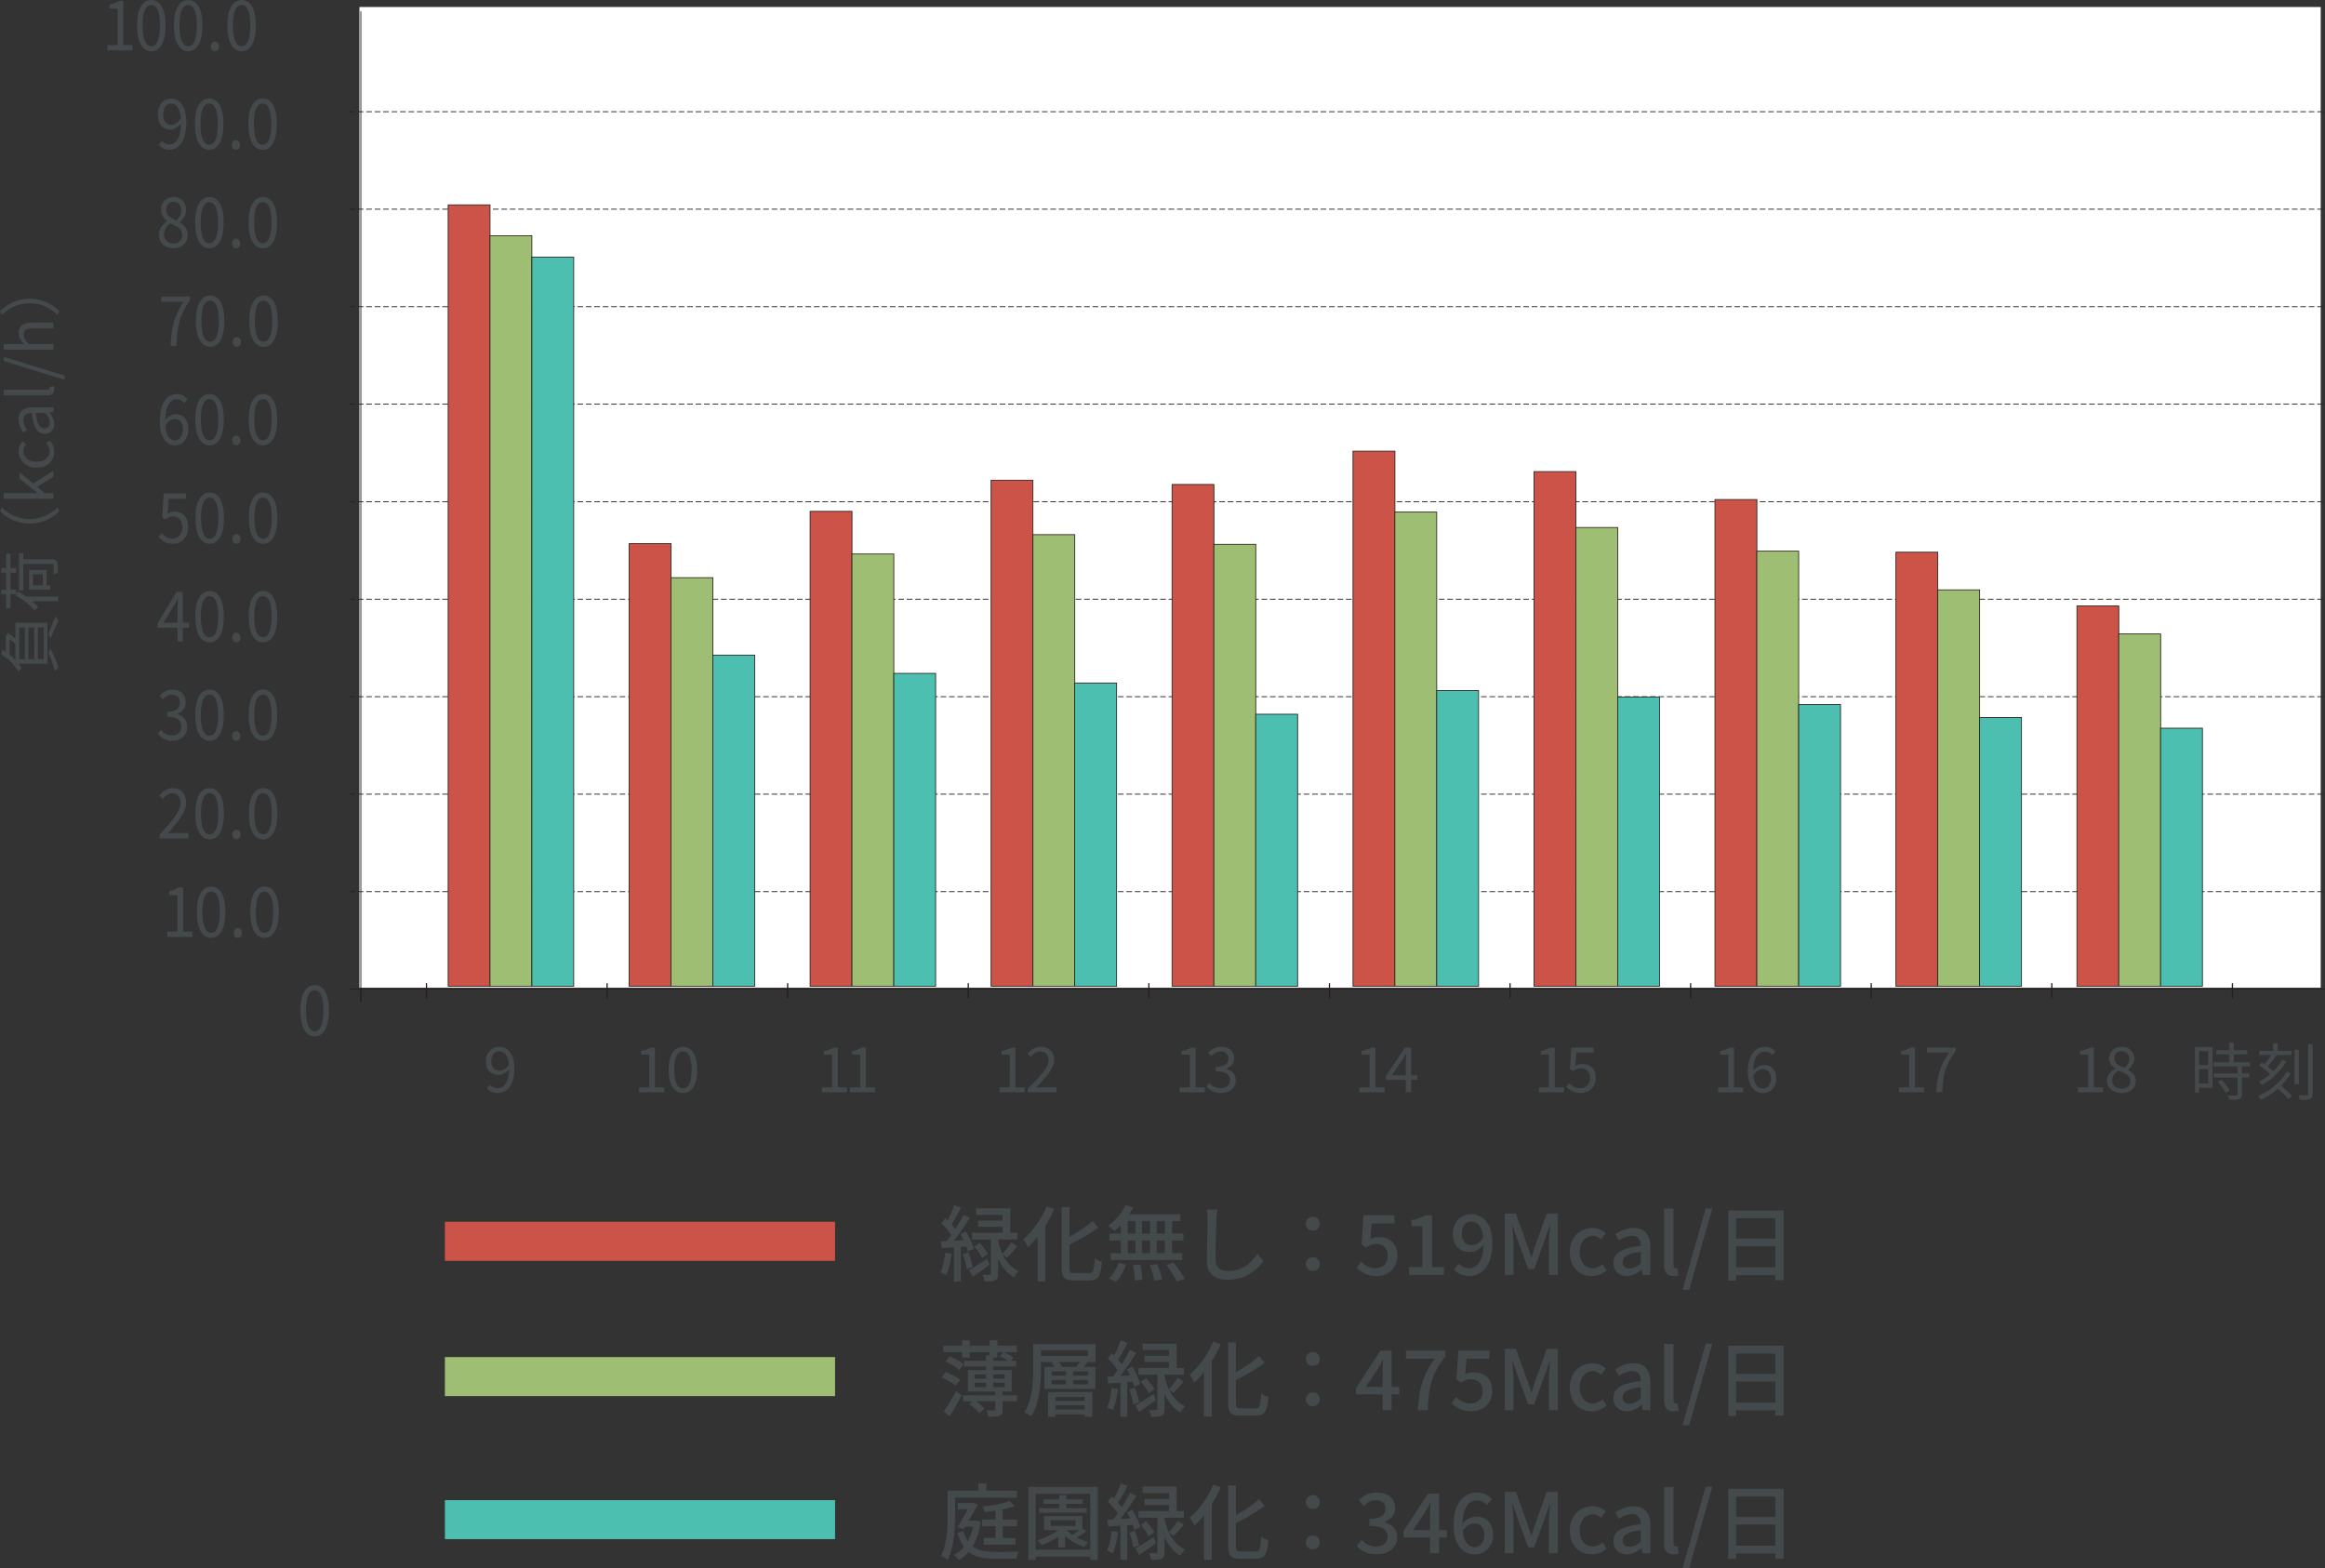 <svg id="b" xmlns="http://www.w3.org/2000/svg" viewBox="0 0 893.868 602.921"><rect x="0" y="0" width="893.868" height="602.921" fill="#333333" stroke="none"/><defs><style>.d{fill:#4cbfb0}.g{fill:#9ebf73}.h,.i,.j,.k{stroke:#251e1c}.k{stroke-width:.3px}.h{stroke-width:.483px}.h,.i,.j,.k{fill:none}.i{stroke-dasharray:0 0 2.165 1.082}.i,.j{stroke-width:.325px}.l{fill:#44494b}.n{fill:#cc5348}</style></defs><g id="c"><path fill="#fff" d="M138.185 2.696h754.039v377.032H138.185z"/><path class="j" d="M138.733 4.35v380.344M134.323 380.291h759.545"/><path class="i" d="M134.323 342.804h759.545M134.323 305.317h759.545M134.323 267.843h759.545M134.323 230.368h759.545M134.323 192.87h759.545M134.323 155.383h759.545M134.323 117.908h759.545M134.323 80.421h759.545M134.323 42.947h759.545"/><path class="j" d="M138.746 385.518v-5.787"/><path class="n" d="M172.3 78.76h16.101v300.406H172.3z"/><path class="k" d="M172.3 78.76h16.101v300.406H172.3z"/><path class="g" d="M188.389 90.614h16.089v288.557h-16.089z"/><path class="k" d="M188.389 90.614h16.089v288.557h-16.089z"/><path class="d" d="M204.484 98.882h16.089v280.284h-16.089z"/><path class="k" d="M204.484 98.882h16.089v280.284h-16.089z"/><path class="n" d="M241.875 208.994h16.089v170.178h-16.089z"/><path class="k" d="M241.875 208.994h16.089v170.178h-16.089z"/><path fill="#8ac43f" d="M257.97 222.089h16.089v157.083H257.97z"/><path stroke-width=".3" stroke="#251e1c" fill="#9ebf73" d="M257.97 222.089h16.089v157.083H257.97z"/><path class="d" d="M274.047 251.853h16.101v127.319h-16.101z"/><path class="k" d="M274.047 251.853h16.101v127.319h-16.101z"/><path class="n" d="M311.455 196.595h16.101v182.576h-16.101z"/><path class="k" d="M311.455 196.595h16.101v182.576h-16.101z"/><path class="g" d="M327.532 212.99h16.101v166.176h-16.101z"/><path class="k" d="M327.532 212.99h16.101v166.176h-16.101z"/><path class="d" d="M343.627 258.88h16.089v120.292h-16.089z"/><path class="k" d="M343.627 258.88h16.089v120.292h-16.089z"/><path class="n" d="M381.03 184.613h16.089v194.559H381.03z"/><path class="k" d="M381.03 184.613h16.089v194.559H381.03z"/><path class="g" d="M397.119 205.547h16.089v173.624h-16.089z"/><path class="k" d="M397.119 205.547h16.089v173.624h-16.089z"/><path class="d" d="M413.195 262.589h16.101v116.577h-16.101z"/><path class="k" d="M413.195 262.589h16.101v116.577h-16.101z"/><path class="n" d="M450.604 186.256h16.095v192.909h-16.095z"/><path class="k" d="M450.604 186.256h16.095v192.909h-16.095z"/><path class="g" d="M466.675 209.268h16.113v169.903h-16.113z"/><path class="k" d="M466.675 209.268h16.113v169.903h-16.113z"/><path class="d" d="M482.764 274.584h16.113v104.582h-16.113z"/><path class="k" d="M482.764 274.584h16.113v104.582h-16.113z"/><path class="n" d="M520.179 173.443h16.113v205.729h-16.113z"/><path class="k" d="M520.179 173.443h16.113v205.729h-16.113z"/><path class="g" d="M536.274 196.87h16.089v182.301h-16.089z"/><path class="k" d="M536.274 196.87h16.089v182.301h-16.089z"/><path class="d" d="M552.363 265.491h16.089v113.68h-16.089z"/><path class="k" d="M552.363 265.491h16.089v113.68h-16.089z"/><path class="n" d="M589.759 181.307h16.089v197.865h-16.089z"/><path class="k" d="M589.759 181.307h16.089v197.865h-16.089z"/><path class="g" d="M605.848 202.797h16.089v176.368h-16.089z"/><path class="k" d="M605.848 202.797h16.089v176.368h-16.089z"/><path class="d" d="M621.913 267.972h16.113v111.193h-16.113z"/><path class="k" d="M621.913 267.972h16.113v111.193h-16.113z"/><path class="n" d="M659.334 192.049h16.113v187.122h-16.113z"/><path class="k" d="M659.334 192.049h16.113v187.122h-16.113z"/><path class="g" d="M675.429 211.896h16.089v167.276h-16.089z"/><path class="k" d="M675.429 211.896h16.089v167.276h-16.089z"/><path class="d" d="M691.518 270.863h16.089v108.309h-16.089z"/><path class="k" d="M691.518 270.863h16.089v108.309h-16.089z"/><path class="n" d="M728.908 212.299h16.089v166.872h-16.089z"/><path class="k" d="M728.908 212.299h16.089v166.872h-16.089z"/><path class="g" d="M744.997 226.775h16.089v152.39h-16.089z"/><path class="k" d="M744.997 226.775h16.089v152.39h-16.089z"/><path class="d" d="M761.068 275.824h16.113v103.341h-16.113z"/><path class="k" d="M761.068 275.824h16.113v103.341h-16.113z"/><path class="n" d="M798.495 232.971h16.089v146.2h-16.089z"/><path class="k" d="M798.495 232.971h16.089v146.2h-16.089z"/><path class="g" d="M814.559 243.726h16.113v135.446h-16.113z"/><path class="k" d="M814.559 243.726h16.113v135.446h-16.113z"/><path class="d" d="M830.654 279.955h16.089v99.21h-16.089z"/><path class="k" d="M830.654 279.955h16.089v99.21h-16.089z"/><path class="n" d="M171.042 469.728h150v15h-150z"/><path class="l" d="M365.84 482.034c-.414 3.008-1.087 6.112-2.078 8.127-.48-.32-1.6-.832-2.176-1.056.928-1.92 1.504-4.767 1.792-7.487l2.463.416Zm3.553-2.656v13.28h-2.623V479.57c-1.729.096-3.329.224-4.737.287l-.288-2.591 2.24-.128a54.563 54.563 0 0 0 1.728-2.336c-.928-1.44-2.464-3.167-3.808-4.511l1.504-1.984c.288.255.576.544.864.832.993-1.792 2.016-4.096 2.592-5.824l2.624.96c-1.12 2.176-2.496 4.736-3.648 6.496a19.636 19.636 0 0 1 1.408 1.727c1.216-1.888 2.368-3.871 3.168-5.503l2.464 1.12c-1.792 2.848-4.096 6.24-6.176 8.895l3.776-.224c-.352-.832-.8-1.664-1.216-2.4l2.112-.896c1.311 2.113 2.56 4.864 2.976 6.624l-2.272 1.056a17.778 17.778 0 0 0-.576-1.952l-2.112.16Zm2.88 2.143c.768 1.792 1.44 4.16 1.664 5.665l-2.304.704c-.128-1.536-.768-3.905-1.504-5.728l2.143-.64Zm8.16 4.737c-2.176 1.567-4.512 3.231-6.464 4.543l-1.44-2.495c1.76-.96 4.383-2.657 6.975-4.353l.929 2.305Zm4.99-4.032c1.281 2.656 3.201 5.055 6.177 6.463-.544.512-1.44 1.632-1.76 2.368-2.944-1.663-4.864-4.383-6.112-7.2v5.825c0 1.375-.224 2.111-1.152 2.527-.864.416-2.143.48-4 .48-.096-.736-.48-1.856-.8-2.592 1.216.032 2.336.032 2.72.032.353 0 .448-.128.448-.48v-13.151h-7.263v-2.56h11.775v-2.303h-9.44v-2.368h9.44v-2.24h-10.143v-2.464h13.086v9.375h2.752v2.56h-7.423v.512c.352 1.664.864 3.424 1.664 5.088 1.087-1.184 2.591-3.104 3.423-4.448l2.273 1.504c-1.248 1.535-2.752 3.232-3.937 4.32l-1.727-1.248Zm-8.798-4.352c1.216 1.248 2.592 3.008 3.2 4.224l-2.241 1.504c-.512-1.216-1.823-3.072-3.04-4.384l2.081-1.344ZM405.33 464.755a45.926 45.926 0 0 1-3.457 6.56v21.31h-2.976v-17.12a35.179 35.179 0 0 1-3.711 4.033c-.32-.768-1.249-2.368-1.792-3.103 3.551-2.977 6.975-7.745 9.023-12.64l2.912.96Zm13.374 24.702c1.664 0 1.888-1.12 2.144-5.695.736.544 1.952 1.088 2.784 1.28-.385 5.312-1.248 7.2-4.737 7.2h-6.046c-3.617 0-4.672-1.089-4.672-4.96v-23.199h2.975v11.455c3.328-1.855 6.688-4.16 8.896-6.176l2.143 2.592c-3.04 2.336-7.199 4.64-11.039 6.624v8.735c0 1.825.32 2.144 1.984 2.144h5.568ZM430.897 470.963c-.8.863-1.631 1.632-2.431 2.304-.544-.544-1.729-1.472-2.464-1.953 2.72-1.887 5.247-4.927 6.719-7.999l2.912.832c-.448.928-.96 1.824-1.536 2.688h19.678v2.624h-3.135v4.799h4.32v2.688h-4.32v4.8h3.872v2.688h-27.487v-2.688h3.872v-4.8h-4.351v-2.688h4.351v-3.295Zm-4.64 20.574c1.568-1.311 3.009-3.744 3.776-6.048l2.88.704c-.8 2.4-2.176 4.928-3.84 6.528l-2.815-1.184Zm7.328-17.28h2.976v-4.798h-2.976v4.799Zm0 7.49h2.976v-4.8h-2.976v4.8Zm4.8 4.383c.416 1.888.767 4.351.8 5.823l-2.913.416c0-1.504-.255-4.032-.64-5.952l2.753-.287Zm3.775-11.872v-4.799h-3.103v4.799h3.103Zm-3.103 2.688v4.8h3.103v-4.8h-3.103Zm5.76 9.055c.831 1.824 1.663 4.288 1.952 5.824l-2.945.576c-.256-1.536-.992-4.032-1.792-5.952l2.784-.448Zm3.04-16.542h-3.169v4.799h3.168v-4.799Zm0 7.487h-3.169v4.8h3.168v-4.8Zm3.359 8.415c1.536 1.92 3.391 4.577 4.223 6.304l-3.007 1.056c-.768-1.696-2.496-4.448-4.032-6.463l2.816-.897ZM467.697 468.723c-.16 3.551-.384 10.943-.384 15.359 0 3.392 2.08 4.543 4.864 4.543 5.6 0 8.959-3.168 11.262-6.59l2.273 2.782c-2.112 3.04-6.432 7.168-13.6 7.168-4.863 0-8.127-2.08-8.127-7.391 0-4.544.32-12.8.32-15.871 0-1.344-.128-2.657-.352-3.712l4.096.032a28.958 28.958 0 0 0-.352 3.68ZM502.032 470.482c0-1.567 1.217-2.687 2.689-2.687s2.687 1.12 2.687 2.687c0 1.569-1.216 2.657-2.687 2.657s-2.689-1.088-2.689-2.657Zm0 15.519c0-1.6 1.217-2.688 2.689-2.688s2.687 1.088 2.687 2.688c0 1.536-1.216 2.624-2.687 2.624s-2.689-1.088-2.689-2.624ZM521.586 487.441l1.76-2.399c1.343 1.344 3.04 2.527 5.503 2.527 2.656 0 4.672-1.792 4.672-4.704 0-2.91-1.792-4.607-4.48-4.607-1.504 0-2.4.448-3.775 1.344l-1.792-1.152.704-11.199h11.934v3.104h-8.735l-.544 6.047c1.024-.511 1.952-.8 3.232-.8 3.936 0 7.167 2.208 7.167 7.135 0 5.025-3.807 7.84-7.935 7.84-3.712 0-6.048-1.504-7.711-3.136ZM541.714 487.121h5.151V471.38h-4.223v-2.336c2.208-.384 3.775-.96 5.12-1.792h2.783v19.87h4.607v3.04h-13.438v-3.04ZM558.96 488.081l2.017-2.271c.864 1.055 2.303 1.76 3.68 1.76 3.007 0 5.535-2.304 5.696-9.024-1.376 1.76-3.424 2.784-5.153 2.784-3.968 0-6.623-2.336-6.623-7.072 0-4.51 3.2-7.455 7.008-7.455 4.512 0 8.16 3.551 8.16 11.135 0 9.023-4.257 12.64-8.896 12.64-2.657 0-4.577-1.089-5.888-2.497Zm6.88-9.407c1.408 0 3.104-.832 4.416-2.848-.416-4.223-2.144-6.176-4.64-6.176-2.015 0-3.615 1.697-3.615 4.608 0 2.816 1.344 4.416 3.84 4.416ZM578.544 466.58h4.256l4.32 11.934c.543 1.568 1.024 3.168 1.568 4.736h.16c.544-1.568.992-3.168 1.536-4.736l4.255-11.935h4.288v23.582h-3.456v-11.647c0-2.112.288-5.152.48-7.295h-.128l-1.887 5.44-4.096 11.23h-2.305l-4.127-11.23-1.856-5.44h-.128c.16 2.143.448 5.183.448 7.295v11.647h-3.328V466.58ZM603.537 481.361c0-5.855 4.064-9.247 8.703-9.247 2.24 0 3.872.897 5.152 2.016l-1.824 2.4c-.96-.864-1.952-1.376-3.135-1.376-2.977 0-5.088 2.496-5.088 6.207 0 3.744 2.048 6.208 4.96 6.208 1.471 0 2.783-.704 3.839-1.6l1.536 2.432a8.719 8.719 0 0 1-5.728 2.176c-4.767 0-8.415-3.36-8.415-9.216ZM620.304 485.49c0-3.776 3.2-5.728 10.527-6.528-.032-2.048-.768-3.84-3.36-3.84-1.856 0-3.583.832-5.087 1.792l-1.376-2.496c1.824-1.151 4.288-2.304 7.103-2.304 4.384 0 6.4 2.784 6.4 7.456v10.591h-3.008l-.288-2.015h-.128c-1.6 1.376-3.487 2.431-5.6 2.431-3.04 0-5.183-1.984-5.183-5.088Zm10.527.127v-4.32c-5.216.608-6.976 1.953-6.976 3.936 0 1.728 1.184 2.432 2.752 2.432 1.537 0 2.785-.735 4.224-2.048ZM639.729 486.033V464.66h3.68v21.567c0 .992.415 1.343.862 1.343.16 0 .289 0 .609-.064l.48 2.784c-.448.16-1.056.288-1.984.288-2.656 0-3.647-1.696-3.647-4.544ZM655.759 464.595h2.56l-8.896 31.326h-2.56l8.896-31.326ZM685.71 465.363v26.846h-3.168v-1.952h-15.07v2.08h-3.04v-26.974h21.278Zm-18.238 3.008v7.807h15.07v-7.807h-15.07Zm15.07 18.878v-8.127h-15.07v8.127h15.07Z"/><path class="g" d="M171.042 521.728h150v15h-150z"/><path class="l" d="M367.41 532.754c-1.12-1.025-3.488-2.432-5.377-3.264l1.632-2.048c1.856.768 4.288 2.048 5.472 3.04l-1.728 2.272Zm23.613 5.983h-5.567v3.136c0 1.312-.192 2.016-1.184 2.4-.928.415-2.304.415-4.288.415-.128-.735-.48-1.76-.832-2.462 1.376.03 2.624.063 3.04.03.352 0 .448-.095.448-.446v-3.073h-7.391c1.247.897 2.56 1.985 3.264 2.816l-1.985 1.824c-.767-1.023-2.496-2.56-3.935-3.552l1.183-1.088h-3.52v-2.303h12.384v-1.472h-10.495v-8.224h6.975v-1.44h-8.447v-2.111h8.447v-2.048h1.376v-1.28h-7.68v2.08h-2.91v-2.08h-7.232v-2.528h7.231v-2.048h2.911v2.048h7.68v-2.048h2.944v2.048h7.488v2.527h-5.088c1.311.513 2.912 1.376 3.775 2.08l-.96 1.249h1.985v2.112h-8.8v1.44h7.103v8.223h-3.487v1.472h5.567v2.303Zm-28.221 3.936c1.344-1.92 3.296-5.087 4.83-7.967l2.017 1.728c-1.312 2.655-3.007 5.631-4.48 8.063l-2.367-1.824Zm5.983-16c-1.088-1.023-3.424-2.399-5.28-3.263l1.664-1.983c1.824.767 4.192 2.048 5.376 3.04l-1.76 2.207Zm5.951 3.393h4.384v-1.664h-4.384v1.664Zm0 3.232h4.384v-1.696h-4.384v1.696Zm7.104-10.111h5.727c-.927-.64-2.143-1.376-3.135-1.792l1.28-1.537h-2.272v2.08h-1.6v1.249Zm0 5.215v1.664h4.416v-1.664h-4.416Zm4.416 3.2h-4.416v1.696h4.416v-1.696ZM421.2 523.635h-3.648l.544.16c-.48.64-1.024 1.216-1.504 1.727h4.544v8.448h-19.583v-8.448h3.904a8.68 8.68 0 0 0-1.216-1.631l.703-.256h-4.735v2.367c0 5.44-.448 13.375-3.743 18.559-.576-.48-1.889-1.248-2.656-1.536 3.168-4.927 3.423-11.935 3.423-17.023v-9.28H421.2v6.913Zm-2.976-4.576h-18.015v2.24h18.015v-2.24Zm-15.328 16.094h17.087v9.504h-2.975v-.864h-11.232v.895h-2.88v-9.535Zm1.44-6.271h5.473v-1.632h-5.472v1.632Zm0 3.328h5.473v-1.664h-5.472v1.664Zm1.44 4.863v1.504h11.232v-1.504h-11.232Zm11.232 4.8v-1.6h-11.232v1.6h11.232Zm-3.264-16.35c.48-.544 1.025-1.28 1.44-1.888h-8.192c.544.607 1.025 1.311 1.28 1.887h5.472Zm4.512 1.727h-5.695v1.632h5.695v-1.632Zm0 3.296h-5.695v1.664h5.695v-1.664ZM429.84 534.034c-.414 3.008-1.087 6.112-2.078 8.127-.48-.32-1.6-.832-2.176-1.056.928-1.92 1.504-4.767 1.792-7.487l2.463.416Zm3.553-2.656v13.28h-2.623V531.57c-1.729.096-3.329.224-4.737.287l-.288-2.591 2.24-.128a54.563 54.563 0 0 0 1.728-2.336c-.928-1.44-2.464-3.167-3.808-4.511l1.504-1.984c.288.255.576.544.864.832.993-1.792 2.016-4.096 2.592-5.824l2.624.96c-1.12 2.176-2.496 4.736-3.648 6.496a19.636 19.636 0 0 1 1.408 1.727c1.216-1.888 2.368-3.871 3.168-5.503l2.464 1.12c-1.792 2.848-4.096 6.24-6.176 8.895l3.776-.224c-.352-.832-.8-1.664-1.216-2.4l2.112-.896c1.311 2.113 2.56 4.864 2.976 6.624l-2.272 1.056a17.778 17.778 0 0 0-.576-1.952l-2.112.16Zm2.88 2.143c.768 1.792 1.44 4.16 1.664 5.665l-2.304.704c-.128-1.536-.768-3.905-1.504-5.728l2.143-.64Zm8.16 4.737c-2.176 1.567-4.512 3.231-6.464 4.543l-1.44-2.495c1.76-.96 4.383-2.657 6.975-4.353l.929 2.305Zm4.99-4.032c1.281 2.656 3.201 5.055 6.177 6.463-.544.512-1.44 1.632-1.76 2.368-2.944-1.663-4.864-4.383-6.112-7.2v5.825c0 1.375-.224 2.111-1.152 2.527-.864.416-2.143.48-4 .48-.096-.736-.48-1.856-.8-2.592 1.216.032 2.336.032 2.72.032.353 0 .448-.128.448-.48v-13.151h-7.263v-2.56h11.775v-2.303h-9.44v-2.368h9.44v-2.24h-10.143v-2.464h13.086v9.375h2.752v2.56h-7.423v.512c.352 1.664.864 3.424 1.664 5.088 1.087-1.184 2.591-3.104 3.423-4.448l2.273 1.504c-1.248 1.535-2.752 3.232-3.937 4.32l-1.727-1.248Zm-8.798-4.352c1.216 1.248 2.592 3.008 3.2 4.224l-2.241 1.504c-.512-1.216-1.823-3.072-3.04-4.384l2.081-1.344ZM469.33 516.755a45.926 45.926 0 0 1-3.457 6.56v21.31h-2.976v-17.12a35.179 35.179 0 0 1-3.711 4.033c-.32-.768-1.249-2.368-1.792-3.103 3.551-2.977 6.975-7.745 9.023-12.64l2.912.96Zm13.374 24.702c1.664 0 1.888-1.12 2.144-5.695.736.544 1.952 1.088 2.784 1.28-.385 5.312-1.248 7.2-4.737 7.2h-6.046c-3.617 0-4.672-1.089-4.672-4.96v-23.199h2.975v11.455c3.328-1.855 6.688-4.16 8.896-6.176l2.143 2.592c-3.04 2.336-7.199 4.64-11.039 6.624v8.735c0 1.825.32 2.144 1.984 2.144h5.568ZM502.032 522.482c0-1.567 1.217-2.687 2.689-2.687s2.687 1.12 2.687 2.687c0 1.569-1.216 2.657-2.687 2.657s-2.689-1.088-2.689-2.657Zm0 15.519c0-1.6 1.217-2.688 2.689-2.688s2.687 1.088 2.687 2.688c0 1.536-1.216 2.624-2.687 2.624s-2.689-1.088-2.689-2.624ZM531.57 536.082H521.36v-2.464l9.376-14.367h4.287v13.982H538v2.849h-2.976v6.08h-3.455v-6.08Zm0-2.849v-5.79c0-1.28.095-3.329.159-4.608h-.128c-.576 1.151-1.216 2.24-1.888 3.423l-4.64 6.975h6.496ZM551.6 522.354h-11.07v-3.103h15.166v2.24c-5.407 6.751-6.4 11.742-6.783 20.67h-3.775c.416-8.32 2.015-13.598 6.463-19.807ZM558.065 539.441l1.76-2.399c1.344 1.344 3.04 2.527 5.503 2.527 2.656 0 4.672-1.792 4.672-4.704 0-2.91-1.792-4.607-4.48-4.607-1.503 0-2.399.448-3.775 1.344l-1.792-1.152.704-11.199h11.935v3.103h-8.736l-.543 6.048c1.024-.511 1.952-.8 3.232-.8 3.935 0 7.167 2.208 7.167 7.135 0 5.025-3.808 7.84-7.936 7.84-3.712 0-6.047-1.504-7.71-3.136ZM578.544 518.58h4.256l4.32 11.934c.543 1.568 1.024 3.168 1.568 4.736h.16c.544-1.568.992-3.168 1.536-4.736l4.255-11.935h4.288v23.582h-3.456v-11.647c0-2.112.288-5.152.48-7.295h-.128l-1.887 5.44-4.096 11.23h-2.305l-4.127-11.23-1.856-5.44h-.128c.16 2.143.448 5.183.448 7.295v11.647h-3.328V518.58ZM603.537 533.361c0-5.855 4.064-9.247 8.703-9.247 2.24 0 3.872.897 5.152 2.016l-1.824 2.4c-.96-.864-1.952-1.376-3.135-1.376-2.977 0-5.088 2.496-5.088 6.207 0 3.744 2.048 6.208 4.96 6.208 1.471 0 2.783-.704 3.839-1.6l1.536 2.432a8.719 8.719 0 0 1-5.728 2.176c-4.767 0-8.415-3.36-8.415-9.216ZM620.304 537.49c0-3.776 3.2-5.728 10.527-6.528-.032-2.048-.768-3.84-3.36-3.84-1.856 0-3.583.832-5.087 1.792l-1.376-2.496c1.824-1.151 4.288-2.304 7.103-2.304 4.384 0 6.4 2.784 6.4 7.456v10.591h-3.008l-.288-2.015h-.128c-1.6 1.376-3.487 2.431-5.6 2.431-3.04 0-5.183-1.984-5.183-5.088Zm10.527.127v-4.32c-5.216.608-6.976 1.953-6.976 3.936 0 1.728 1.184 2.432 2.752 2.432 1.537 0 2.785-.735 4.224-2.048ZM639.729 538.033V516.66h3.68v21.567c0 .992.415 1.343.862 1.343.16 0 .289 0 .609-.064l.48 2.784c-.448.16-1.056.288-1.984.288-2.656 0-3.647-1.696-3.647-4.544ZM655.759 516.595h2.56l-8.896 31.326h-2.56l8.896-31.326ZM685.71 517.363v26.846h-3.168v-1.952h-15.07v2.08h-3.04v-26.974h21.278Zm-18.238 3.008v7.807h15.07v-7.807h-15.07Zm15.07 18.878v-8.127h-15.07v8.127h15.07Z"/><path class="d" d="M171.042 576.728h150v15h-150z"/><path class="l" d="M367.217 582.41c0 4.991-.384 12.447-2.911 17.343-.544-.512-1.825-1.344-2.496-1.664 2.336-4.544 2.528-11.071 2.528-15.679v-9.28h11.774v-2.815h3.105v2.816h11.839v2.656h-23.84v6.623Zm9.823 2.688c-.575 3.904-1.632 7.007-3.103 9.44 2.208 1.663 5.15 2.08 8.703 2.08 1.312 0 7.391 0 9.055-.033-.383.64-.8 1.888-.96 2.656h-8.191c-4.287 0-7.615-.544-10.111-2.592a13.948 13.948 0 0 1-3.871 3.168c-.417-.576-1.345-1.632-1.89-2.047a12.182 12.182 0 0 0 3.937-3.073c-.992-1.343-1.824-3.135-2.464-5.376l2.208-.735c.448 1.632 1.024 2.911 1.728 3.968.896-1.569 1.567-3.456 2.016-5.632h-3.04l-.608.96-2.368-.737c1.344-2.143 2.848-4.767 4-6.878h-3.84v-2.432h5.344l.447-.129 1.889.64a137.925 137.925 0 0 1-3.488 6.272h2.528l.48-.064 1.599.544Zm8.448 1.664v4.544h4.927v2.527h-12.223v-2.527h4.544v-4.544h-5.183v-2.56h5.183v-3.391c-1.44.191-2.88.383-4.223.511-.097-.608-.449-1.536-.769-2.112 3.744-.447 8.031-1.216 10.464-2.144l1.983 1.985c-1.343.512-2.975.928-4.703 1.28v3.871h5.568v2.56h-5.568ZM422.063 571.627v28.061h-2.912v-1.247h-20.99v1.247h-2.783v-28.061h26.685Zm-2.912 24.126v-21.439h-20.99v21.439h20.99Zm-1.471-7.135a28.697 28.697 0 0 1-3.68 2.495 19.161 19.161 0 0 0 4.48 1.76c-.512.416-1.216 1.345-1.568 1.889-2.688-.832-5.44-2.433-7.424-4.353v4.512h-2.624v-4.064c-1.983 1.28-4.223 2.369-6.335 3.168-.352-.48-1.152-1.471-1.664-1.92 2.848-.895 5.823-2.24 8-3.872h-5.472v-5.407h14.72v4.832l1.567.96Zm.095-7.04h-18.238v-1.76h7.712v-1.664h-6.016v-1.727h6.016v-1.6h2.688v1.6h6.335v1.727h-6.335v1.664h7.838v1.76Zm-13.886 5.056h9.6v-2.176h-9.6v2.176Zm6.271 1.632c.576.64 1.344 1.28 2.176 1.856a38.089 38.089 0 0 0 2.592-1.889h-4.768v.033ZM429.84 589.034c-.414 3.008-1.087 6.112-2.078 8.127-.48-.32-1.6-.832-2.176-1.056.928-1.92 1.504-4.767 1.792-7.487l2.463.416Zm3.553-2.656v13.28h-2.623V586.57c-1.729.096-3.329.224-4.737.287l-.288-2.591 2.24-.128a54.563 54.563 0 0 0 1.728-2.336c-.928-1.44-2.464-3.167-3.808-4.511l1.504-1.984c.288.255.576.544.864.832.993-1.792 2.016-4.096 2.592-5.824l2.624.96c-1.12 2.176-2.496 4.736-3.648 6.496a19.636 19.636 0 0 1 1.408 1.727c1.216-1.888 2.368-3.871 3.168-5.503l2.464 1.12c-1.792 2.848-4.096 6.24-6.176 8.895l3.776-.224c-.352-.832-.8-1.664-1.216-2.4l2.112-.896c1.311 2.113 2.56 4.864 2.976 6.624l-2.272 1.056a17.778 17.778 0 0 0-.576-1.952l-2.112.16Zm2.88 2.143c.768 1.792 1.44 4.16 1.664 5.665l-2.304.704c-.128-1.536-.768-3.905-1.504-5.728l2.143-.64Zm8.16 4.737c-2.176 1.567-4.512 3.231-6.464 4.543l-1.44-2.495c1.76-.96 4.383-2.657 6.975-4.353l.929 2.305Zm4.99-4.032c1.281 2.656 3.201 5.055 6.177 6.463-.544.512-1.44 1.632-1.76 2.368-2.944-1.663-4.864-4.383-6.112-7.2v5.825c0 1.375-.224 2.111-1.152 2.527-.864.416-2.143.48-4 .48-.096-.736-.48-1.856-.8-2.592 1.216.032 2.336.032 2.72.032.353 0 .448-.128.448-.48v-13.151h-7.263v-2.56h11.775v-2.303h-9.44v-2.368h9.44v-2.24h-10.143v-2.464h13.086v9.375h2.752v2.56h-7.423v.512c.352 1.664.864 3.424 1.664 5.088 1.087-1.184 2.591-3.104 3.423-4.448l2.273 1.504c-1.248 1.535-2.752 3.232-3.937 4.32l-1.727-1.248Zm-8.798-4.352c1.216 1.248 2.592 3.008 3.2 4.224l-2.241 1.504c-.512-1.216-1.823-3.072-3.04-4.384l2.081-1.344ZM469.33 571.755a45.926 45.926 0 0 1-3.457 6.56v21.31h-2.976v-17.12a35.179 35.179 0 0 1-3.711 4.033c-.32-.768-1.249-2.368-1.792-3.103 3.551-2.977 6.975-7.745 9.023-12.64l2.912.96Zm13.374 24.702c1.664 0 1.888-1.12 2.144-5.695.736.544 1.952 1.088 2.784 1.28-.385 5.312-1.248 7.2-4.737 7.2h-6.046c-3.617 0-4.672-1.089-4.672-4.96v-23.199h2.975v11.455c3.328-1.855 6.688-4.16 8.896-6.176l2.143 2.592c-3.04 2.336-7.199 4.64-11.039 6.624v8.735c0 1.825.32 2.144 1.984 2.144h5.568ZM502.032 577.482c0-1.567 1.217-2.687 2.689-2.687s2.687 1.12 2.687 2.687c0 1.569-1.216 2.657-2.687 2.657s-2.689-1.088-2.689-2.657Zm0 15.519c0-1.6 1.217-2.688 2.689-2.688s2.687 1.088 2.687 2.688c0 1.536-1.216 2.624-2.687 2.624s-2.689-1.088-2.689-2.624ZM521.617 594.346l1.792-2.368c1.376 1.408 3.136 2.591 5.569 2.591 2.655 0 4.479-1.44 4.479-3.744 0-2.527-1.664-4.159-6.976-4.159v-2.72c4.64 0 6.176-1.696 6.176-3.904 0-2.048-1.376-3.295-3.616-3.295-1.824 0-3.36.896-4.703 2.24l-1.92-2.304c1.855-1.697 4.031-2.88 6.751-2.88 4.224 0 7.2 2.176 7.2 5.952 0 2.655-1.568 4.415-4.064 5.343v.16c2.72.672 4.864 2.656 4.864 5.76 0 4.128-3.552 6.56-7.872 6.56-3.712 0-6.111-1.473-7.68-3.232ZM549.81 591.082h-10.208v-2.464l9.376-14.367h4.287v13.982h2.975v2.849h-2.975v6.08h-3.455v-6.08Zm0-2.849v-5.79c0-1.28.095-3.329.159-4.608h-.128c-.575 1.151-1.216 2.24-1.888 3.423l-4.64 6.975h6.497ZM558.865 586.474c0-9.024 4.224-12.671 8.896-12.671 2.623 0 4.543 1.12 5.887 2.528l-2.016 2.24c-.863-1.024-2.304-1.728-3.712-1.728-2.976 0-5.47 2.239-5.63 8.959 1.375-1.696 3.423-2.752 5.118-2.752 3.936 0 6.624 2.336 6.624 7.072 0 4.512-3.2 7.455-7.04 7.455-4.48 0-8.127-3.552-8.127-11.103Zm3.52 2.047c.384 4.256 2.08 6.24 4.576 6.24 2.048 0 3.68-1.728 3.68-4.639 0-2.816-1.409-4.384-3.905-4.384-1.311 0-2.943.736-4.351 2.783ZM578.544 573.58h4.256l4.32 11.934c.543 1.568 1.024 3.168 1.568 4.736h.16c.544-1.568.992-3.168 1.536-4.736l4.255-11.935h4.288v23.582h-3.456v-11.647c0-2.112.288-5.152.48-7.295h-.128l-1.887 5.44-4.096 11.23h-2.305l-4.127-11.23-1.856-5.44h-.128c.16 2.143.448 5.183.448 7.295v11.647h-3.328V573.58ZM603.537 588.361c0-5.855 4.064-9.247 8.703-9.247 2.24 0 3.872.897 5.152 2.016l-1.824 2.4c-.96-.864-1.952-1.376-3.135-1.376-2.977 0-5.088 2.496-5.088 6.207 0 3.744 2.048 6.208 4.96 6.208 1.471 0 2.783-.704 3.839-1.6l1.536 2.432a8.719 8.719 0 0 1-5.728 2.176c-4.767 0-8.415-3.36-8.415-9.216ZM620.304 592.49c0-3.776 3.2-5.728 10.527-6.528-.032-2.048-.768-3.84-3.36-3.84-1.856 0-3.583.832-5.087 1.792l-1.376-2.496c1.824-1.151 4.288-2.304 7.103-2.304 4.384 0 6.4 2.784 6.4 7.456v10.591h-3.008l-.288-2.015h-.128c-1.6 1.376-3.487 2.431-5.6 2.431-3.04 0-5.183-1.984-5.183-5.088Zm10.527.127v-4.32c-5.216.608-6.976 1.953-6.976 3.936 0 1.728 1.184 2.432 2.752 2.432 1.537 0 2.785-.735 4.224-2.048ZM639.729 593.033V571.66h3.68v21.567c0 .992.415 1.343.862 1.343.16 0 .289 0 .609-.064l.48 2.784c-.448.16-1.056.288-1.984.288-2.656 0-3.647-1.696-3.647-4.544ZM655.759 571.595h2.56l-8.896 31.326h-2.56l8.896-31.326ZM685.71 572.363v26.846h-3.168v-1.952h-15.07v2.08h-3.04v-26.974h21.278Zm-18.238 3.008v7.807h15.07v-7.807h-15.07Zm15.07 18.878v-8.127h-15.07v8.127h15.07Z"/><g><path class="l" d="M850.65 418.148h-5.16v1.945h-1.634v-17.594h6.793v15.65Zm-5.16-14.04v5.328h3.479v-5.329h-3.48Zm3.479 12.432v-5.544h-3.48v5.544h3.48Zm12.985-6.552v2.712h2.784v1.584h-2.784v6.433c0 1.008-.264 1.536-.984 1.8-.743.264-1.944.288-3.888.288a5.472 5.472 0 0 0-.576-1.657c1.488.05 2.808.05 3.192.025.408-.025.529-.12.529-.48v-6.409h-9.074V412.7h9.074v-2.712h-9.194v-1.585h6.025v-3.048h-4.993v-1.584h4.993v-2.856h1.752v2.856h5.16v1.584h-5.16v3.048h6.193v1.585h-3.049Zm-7.896 5.136c1.223 1.2 2.568 2.904 3.12 4.081l-1.512.96c-.553-1.177-1.824-2.952-3.049-4.225l1.44-.816ZM880.746 412.652c-1.008 1.68-2.28 3.288-3.744 4.752 1.536 1.296 3.264 2.881 4.176 3.961l-1.368 1.224c-.864-1.056-2.544-2.712-4.056-4.032a27.155 27.155 0 0 1-6.457 4.272c-.264-.408-.768-1.032-1.224-1.416 4.56-1.969 8.784-5.497 11.113-9.433l1.56.672Zm-1.776-4.536c-2.136 3.624-5.64 6.985-9.313 9.025-.264-.409-.744-.937-1.177-1.296 1.465-.744 2.93-1.752 4.273-2.881-1.08-1.104-2.76-2.424-4.224-3.36l1.008-1.176c.336.216.696.456 1.08.696a39.053 39.053 0 0 0 2.544-3.48h-4.584v-1.632h5.376v-2.929h1.729v2.929h5.328v1.632h-5.857l.097.047c-1.057 1.416-2.33 3.073-3.433 4.297.84.624 1.609 1.272 2.184 1.824 1.368-1.344 2.545-2.833 3.41-4.344l1.559.648Zm4.848 8.737h-1.68v-13.274h1.68v13.274Zm5.305-15.434v19.13c0 1.152-.288 1.68-1.032 1.992-.696.288-1.897.336-3.889.313a8.13 8.13 0 0 0-.624-1.753c1.488.047 2.832.024 3.24.024.409-.024.577-.145.577-.552V401.42h1.728Z"/></g><g><path class="l" d="M7.129 255.165c.432.552.84 1.128 1.248 1.729-.384.287-.984.887-1.248 1.319-1.897-3.096-4.513-5.376-6.649-6.576l.384-1.945c.456.288.912.577 1.368.89v-5.762l-.072-.264.792-1.2c.985.528 2.04 1.32 2.977 2.136v-6.096h12.313v15.769H7.129Zm-3.457-3.48c.768.624 1.537 1.32 2.257 2.112v-6.217c-.648-.647-1.489-1.271-2.257-1.752v5.857Zm3.72-10.465v12.193h2.185V241.22H7.393Zm3.553 0v12.193h2.232V241.22h-2.232Zm3.6 0v12.193h2.257V241.22h-2.257Zm4.8 8.232c1.2 1.921 2.401 4.897 3.12 7.225-.359.288-1.103.936-1.44 1.344-.527-2.375-1.463-5.208-2.447-6.865l.768-1.704Zm-.743-5.496c.864-2.544 1.992-5.328 2.832-7.032l.984 1.872c-.816 1.488-1.92 4.032-2.832 6.552l-.984-1.392ZM4.008 228.453v5.424H2.376v-5.424H.456v-1.752h1.92v-6.505H.456v-1.752h1.92v-5.568h1.632v5.568h2.185v1.752H4.008v6.505h2.185v1.752H4.008Zm2.689-1.057a26.381 26.381 0 0 1 3.456 2.017H22.37v1.752h-9.985a18.255 18.255 0 0 1 2.352 2.376c-.336.217-1.175.792-1.536 1.152-1.704-2.208-4.32-4.32-7.056-5.592l.552-1.705Zm2.256-14.688v2.328h11.185c1.056 0 1.56.288 1.824 1.08.288.792.288 2.112.288 4.176-.48.097-1.176.384-1.68.672.072-1.656.072-3.168.048-3.6-.024-.432-.144-.576-.504-.576H8.954v10.201H7.296v-14.281h1.656Zm9 12.313h1.417v1.68h-8.185v-7.61h6.769v5.93Zm-5.256 0h3.744v-4.273h-3.744v4.273ZM0 196.508l.744-1.44c2.857 2.76 6.409 4.464 10.681 4.464 4.272 0 7.825-1.704 10.68-4.465l.745 1.44c-2.928 2.882-6.745 4.777-11.425 4.777-4.68 0-8.497-1.895-11.425-4.776ZM1.44 191.758v-2.16h12.961v-.073l-6.888-5.544v-2.448l5.256 4.344 7.777-4.92v2.376l-6.289 3.816 2.857 2.449h3.432v2.16H1.44ZM14.041 179.782c-4.344 0-6.864-2.953-6.864-6.289 0-1.704.72-2.88 1.536-3.816l1.44 1.128c-.672.768-1.152 1.56-1.152 2.592 0 2.376 2.04 4.105 5.04 4.105s4.993-1.633 4.993-4.033c0-1.2-.552-2.256-1.296-3.073l1.464-.96c1.056 1.177 1.656 2.666 1.656 4.225 0 3.456-2.496 6.121-6.817 6.121ZM17.162 166.798c-2.832 0-4.249-2.472-4.873-8.017-1.68 0-3.288.553-3.288 2.689 0 1.512.696 2.88 1.392 3.912l-1.512.864c-.768-1.2-1.704-3.048-1.704-5.137 0-3.168 2.136-4.511 5.352-4.511h8.017v1.8l-1.56.192v.071c1.032 1.25 1.872 2.713 1.872 4.321 0 2.184-1.344 3.816-3.696 3.816Zm.215-8.017H13.73c.528 4.393 1.608 5.881 3.289 5.881 1.488 0 2.088-1.008 2.088-2.304 0-1.272-.6-2.304-1.729-3.577ZM17.954 152.014H1.44v-2.185h16.658c.672 0 .936-.288.936-.624 0-.12 0-.216-.048-.456l1.68-.311c.12.311.192.671.192 1.271 0 1.633-1.056 2.305-2.904 2.305ZM1.488 138.813v-1.583l23.354 7.176v1.609l-23.354-7.202ZM1.44 134.47v-2.184h5.233l2.688.072c-1.2-1.2-2.184-2.544-2.184-4.32 0-2.736 1.776-3.984 5.112-3.984h8.257v2.184h-7.969c-2.448 0-3.48.743-3.48 2.472 0 1.344.672 2.256 1.992 3.576h9.457v2.185H1.44ZM22.85 119.639l-.744 1.44c-2.856-2.76-6.409-4.465-10.68-4.465-4.273 0-7.825 1.704-10.682 4.464L0 119.638c2.928-2.88 6.745-4.776 11.425-4.776 4.68 0 8.497 1.896 11.425 4.777Z"/></g><g><path class="l" d="M41.307 17.337h3.912V3.307h-3.12V1.734c1.56-.293 2.688-.746 3.648-1.386h1.68v16.99h3.528v2.027h-9.648v-2.027ZM52.682 9.79c0-6.376 2.089-9.79 5.497-9.79s5.472 3.44 5.472 9.79c0 6.373-2.064 9.92-5.472 9.92s-5.497-3.547-5.497-9.92Zm8.833 0c0-5.576-1.344-7.843-3.336-7.843-2.017 0-3.36 2.267-3.36 7.842 0 5.574 1.343 7.975 3.36 7.975 1.992 0 3.336-2.4 3.336-7.975ZM66.866 9.79c0-6.376 2.09-9.79 5.497-9.79s5.473 3.44 5.473 9.79c0 6.373-2.065 9.92-5.473 9.92s-5.497-3.547-5.497-9.92Zm8.833 0c0-5.576-1.344-7.843-3.336-7.843-2.016 0-3.36 2.267-3.36 7.842 0 5.574 1.344 7.975 3.36 7.975 1.992 0 3.336-2.4 3.336-7.975ZM81.05 17.87c0-1.12.72-1.893 1.584-1.893.864 0 1.585.773 1.585 1.893 0 1.094-.721 1.84-1.585 1.84-.863 0-1.584-.746-1.584-1.84ZM87.41 9.79c0-6.376 2.088-9.79 5.496-9.79s5.473 3.44 5.473 9.79c0 6.373-2.065 9.92-5.473 9.92s-5.497-3.547-5.497-9.92Zm8.832 0c0-5.576-1.344-7.843-3.336-7.843-2.016 0-3.36 2.267-3.36 7.842 0 5.574 1.344 7.975 3.36 7.975 1.992 0 3.336-2.4 3.336-7.975Z"/></g><g><path class="l" d="m61.013 55.586 1.223-1.52c.672.933 1.729 1.493 2.809 1.493 2.4 0 4.44-2.08 4.536-8.162-1.104 1.52-2.616 2.454-4.009 2.454-2.975 0-4.896-2-4.896-5.895 0-3.627 2.304-6.081 5.04-6.081 3.385 0 5.905 3.041 5.905 9.148 0 7.63-3.097 10.563-6.505 10.563-1.824 0-3.168-.854-4.103-2Zm4.92-7.549c1.104 0 2.496-.773 3.6-2.587-.288-3.68-1.633-5.654-3.816-5.654-1.68 0-2.977 1.653-2.977 4.16 0 2.48 1.057 4.081 3.193 4.081ZM74.932 47.664c0-6.375 2.089-9.789 5.497-9.789s5.472 3.44 5.472 9.79c0 6.373-2.064 9.92-5.472 9.92s-5.497-3.547-5.497-9.92Zm8.833 0c0-5.575-1.344-7.842-3.336-7.842-2.017 0-3.36 2.267-3.36 7.842 0 5.574 1.343 7.975 3.36 7.975 1.992 0 3.336-2.4 3.336-7.975ZM89.115 55.745c0-1.12.72-1.893 1.584-1.893.864 0 1.585.773 1.585 1.893 0 1.094-.72 1.84-1.585 1.84-.863 0-1.584-.746-1.584-1.84ZM95.476 47.664c0-6.375 2.088-9.789 5.497-9.789s5.472 3.44 5.472 9.79c0 6.373-2.064 9.92-5.472 9.92s-5.497-3.547-5.497-9.92Zm8.833 0c0-5.575-1.344-7.842-3.336-7.842-2.017 0-3.36 2.267-3.36 7.842 0 5.574 1.343 7.975 3.36 7.975 1.992 0 3.336-2.4 3.336-7.975Z"/></g><g><path class="l" d="M61.028 90.256c0-2.48 1.632-4.188 3.24-5.148v-.106c-1.272-.961-2.375-2.374-2.375-4.401 0-2.908 2.087-4.855 4.824-4.855 3 0 4.824 2.081 4.824 5.041 0 2.001-1.32 3.708-2.352 4.588v.134c1.512 1.012 2.976 2.346 2.976 4.88 0 2.854-2.208 5.068-5.52 5.068-3.24 0-5.617-2.187-5.617-5.201Zm9.05.08c0-2.48-2.161-3.36-4.657-4.454-1.393.986-2.4 2.4-2.4 4.161 0 2.08 1.56 3.6 3.671 3.6 2.017 0 3.385-1.36 3.385-3.307Zm-.409-9.415c0-1.867-1.08-3.361-2.977-3.361-1.631 0-2.807 1.2-2.807 3.04 0 2.295 1.895 3.255 3.96 4.162 1.176-1.174 1.824-2.428 1.824-3.841ZM75.02 85.535c0-6.375 2.088-9.789 5.497-9.789s5.472 3.44 5.472 9.79c0 6.373-2.064 9.921-5.472 9.921s-5.497-3.548-5.497-9.922Zm8.833 0c0-5.575-1.344-7.842-3.336-7.842-2.017 0-3.36 2.267-3.36 7.842 0 5.574 1.343 7.975 3.36 7.975 1.992 0 3.336-2.4 3.336-7.975ZM89.204 93.616c0-1.12.72-1.893 1.584-1.893.864 0 1.585.773 1.585 1.893 0 1.094-.72 1.841-1.585 1.841-.863 0-1.584-.747-1.584-1.84ZM95.563 85.535c0-6.375 2.09-9.789 5.498-9.789s5.472 3.44 5.472 9.79c0 6.373-2.064 9.921-5.472 9.921s-5.498-3.548-5.498-9.922Zm8.833 0c0-5.575-1.343-7.842-3.335-7.842-2.017 0-3.36 2.267-3.36 7.842 0 5.574 1.343 7.975 3.36 7.975 1.992 0 3.335-2.4 3.335-7.975Z"/></g><g><path class="l" d="M70.505 116.045h-8.522v-2.081h11.018v1.494c-4.032 5.76-4.897 10.108-5.161 17.523h-2.28c.288-7.174 1.585-11.709 4.945-16.936ZM75.304 123.406c0-6.375 2.089-9.789 5.497-9.789s5.472 3.44 5.472 9.79c0 6.373-2.064 9.921-5.472 9.921s-5.497-3.548-5.497-9.922Zm8.833 0c0-5.575-1.344-7.842-3.336-7.842-2.017 0-3.36 2.267-3.36 7.842 0 5.574 1.343 7.975 3.36 7.975 1.992 0 3.336-2.4 3.336-7.975ZM89.487 131.487c0-1.12.721-1.893 1.584-1.893.865 0 1.585.773 1.585 1.893 0 1.094-.72 1.841-1.585 1.841-.863 0-1.584-.747-1.584-1.84ZM95.847 123.406c0-6.375 2.089-9.789 5.497-9.789s5.472 3.44 5.472 9.79c0 6.373-2.064 9.921-5.472 9.921s-5.497-3.548-5.497-9.922Zm8.833 0c0-5.575-1.344-7.842-3.336-7.842-2.017 0-3.36 2.267-3.36 7.842 0 5.574 1.343 7.975 3.36 7.975 1.992 0 3.336-2.4 3.336-7.975Z"/></g><g><path class="l" d="M61.443 162.081c0-7.654 3.097-10.589 6.529-10.589 1.824 0 3.144.854 4.104 2.001l-1.223 1.52c-.697-.934-1.752-1.493-2.81-1.493-2.423 0-4.44 2.053-4.535 8.108 1.104-1.467 2.616-2.374 4.008-2.374 2.953 0 4.873 1.974 4.873 5.84 0 3.655-2.305 6.11-5.041 6.11-3.384 0-5.905-3.042-5.905-9.123Zm2.113 1.52c.288 3.708 1.608 5.709 3.768 5.709 1.704 0 3-1.681 3-4.215 0-2.453-1.055-4.028-3.168-4.028-1.104 0-2.448.667-3.6 2.535ZM75.075 161.281c0-6.375 2.09-9.789 5.497-9.789s5.473 3.44 5.473 9.79c0 6.373-2.065 9.921-5.473 9.921s-5.497-3.548-5.497-9.922Zm8.833 0c0-5.575-1.344-7.842-3.336-7.842-2.016 0-3.36 2.267-3.36 7.842 0 5.574 1.344 7.975 3.36 7.975 1.992 0 3.336-2.4 3.336-7.975ZM89.259 169.362c0-1.12.72-1.893 1.584-1.893.864 0 1.585.773 1.585 1.893 0 1.094-.721 1.841-1.585 1.841s-1.584-.747-1.584-1.84ZM95.62 161.281c0-6.375 2.088-9.789 5.496-9.789s5.473 3.44 5.473 9.79c0 6.373-2.065 9.921-5.473 9.921s-5.497-3.548-5.497-9.922Zm8.832 0c0-5.575-1.344-7.842-3.336-7.842-2.016 0-3.36 2.267-3.36 7.842 0 5.574 1.344 7.975 3.36 7.975 1.992 0 3.336-2.4 3.336-7.975Z"/></g><g><path class="l" d="m60.983 206.491 1.08-1.6c1.008 1.12 2.28 2.16 4.32 2.16 2.065 0 3.745-1.68 3.745-4.32s-1.44-4.215-3.648-4.215c-1.176 0-1.92.426-2.928 1.173l-1.176-.827.552-9.148h8.568v2.08h-6.648l-.432 5.682c.792-.48 1.56-.8 2.616-.8 2.928 0 5.305 1.867 5.305 5.974s-2.784 6.428-5.76 6.428c-2.737 0-4.417-1.28-5.594-2.587ZM75.144 199.156c0-6.375 2.088-9.789 5.497-9.789s5.472 3.44 5.472 9.79c0 6.373-2.064 9.921-5.472 9.921s-5.497-3.548-5.497-9.922Zm8.833 0c0-5.575-1.344-7.842-3.336-7.842-2.017 0-3.36 2.267-3.36 7.842 0 5.574 1.343 7.975 3.36 7.975 1.992 0 3.336-2.4 3.336-7.975ZM89.327 207.237c0-1.12.72-1.893 1.584-1.893.864 0 1.585.773 1.585 1.893 0 1.094-.72 1.841-1.585 1.841-.863 0-1.584-.747-1.584-1.84ZM95.687 199.156c0-6.375 2.088-9.789 5.497-9.789s5.472 3.44 5.472 9.79c0 6.373-2.064 9.921-5.472 9.921s-5.497-3.548-5.497-9.922Zm8.833 0c0-5.575-1.344-7.842-3.336-7.842-2.017 0-3.36 2.267-3.36 7.842 0 5.574 1.343 7.975 3.36 7.975 1.992 0 3.336-2.4 3.336-7.975Z"/></g><g><path class="l" d="M68.242 241.348h-7.68v-1.6l7.32-12.163h2.424v11.816h2.328v1.947h-2.328v5.255h-2.064v-5.255Zm0-1.947v-5.575c0-.986.071-2.613.12-3.627h-.096c-.432.906-.912 1.734-1.416 2.667l-4.01 6.535h5.402ZM75.081 237.027c0-6.375 2.089-9.789 5.497-9.789s5.473 3.44 5.473 9.79c0 6.373-2.065 9.921-5.473 9.921s-5.497-3.548-5.497-9.922Zm8.833 0c0-5.575-1.344-7.841-3.336-7.841-2.016 0-3.36 2.266-3.36 7.841s1.344 7.975 3.36 7.975c1.992 0 3.336-2.4 3.336-7.975ZM89.265 245.108c0-1.12.72-1.893 1.584-1.893.864 0 1.585.773 1.585 1.893 0 1.094-.721 1.841-1.585 1.841s-1.584-.747-1.584-1.84ZM95.624 237.027c0-6.375 2.089-9.789 5.497-9.789s5.473 3.44 5.473 9.79c0 6.373-2.065 9.921-5.473 9.921s-5.497-3.548-5.497-9.922Zm8.833 0c0-5.575-1.344-7.841-3.336-7.841-2.017 0-3.36 2.266-3.36 7.841s1.343 7.975 3.36 7.975c1.992 0 3.336-2.4 3.336-7.975Z"/></g><g><path class="l" d="m60.71 282.153 1.104-1.6c1.033 1.2 2.377 2.24 4.37 2.24 2.087 0 3.576-1.36 3.576-3.494 0-2.267-1.416-3.76-5.473-3.76v-1.868c3.624 0 4.872-1.573 4.872-3.573 0-1.841-1.151-3.015-2.975-3.015-1.417 0-2.665.8-3.649 1.92l-1.177-1.52c1.32-1.386 2.881-2.374 4.921-2.374 2.952 0 5.113 1.734 5.113 4.828 0 2.294-1.273 3.761-3.12 4.507v.108c2.064.56 3.72 2.24 3.72 4.854 0 3.387-2.52 5.414-5.64 5.414-2.761 0-4.489-1.28-5.641-2.667ZM75.063 274.898c0-6.375 2.088-9.789 5.497-9.789s5.472 3.44 5.472 9.79c0 6.373-2.064 9.921-5.472 9.921s-5.498-3.548-5.498-9.922Zm8.833 0c0-5.575-1.344-7.841-3.336-7.841-2.017 0-3.36 2.266-3.36 7.841s1.343 7.975 3.36 7.975c1.992 0 3.336-2.4 3.336-7.975ZM89.246 282.98c0-1.12.72-1.894 1.584-1.894.864 0 1.585.773 1.585 1.893 0 1.094-.72 1.841-1.585 1.841-.863 0-1.584-.747-1.584-1.84ZM95.606 274.898c0-6.375 2.09-9.789 5.498-9.789s5.472 3.44 5.472 9.79c0 6.373-2.064 9.921-5.472 9.921s-5.498-3.548-5.498-9.922Zm8.833 0c0-5.575-1.343-7.841-3.335-7.841-2.017 0-3.36 2.266-3.36 7.841s1.343 7.975 3.36 7.975c1.992 0 3.335-2.4 3.335-7.975Z"/></g><g><path class="l" d="M61.367 320.908c5.161-5.708 8.066-9.122 8.066-12.242 0-2.161-1.057-3.708-3.24-3.708-1.441 0-2.69 1.014-3.649 2.268l-1.273-1.36c1.44-1.734 2.953-2.882 5.185-2.882 3.145 0 5.112 2.214 5.112 5.575 0 3.574-2.927 7.122-6.984 11.87.912-.08 1.968-.188 2.88-.188h4.969v2.108H61.367v-1.44ZM75.12 312.773c0-6.375 2.088-9.789 5.496-9.789s5.473 3.44 5.473 9.79c0 6.373-2.065 9.921-5.473 9.921s-5.497-3.548-5.497-9.922Zm8.832 0c0-5.575-1.344-7.841-3.336-7.841-2.016 0-3.36 2.266-3.36 7.841s1.344 7.975 3.36 7.975c1.992 0 3.336-2.4 3.336-7.975ZM89.327 320.854c0-1.12.72-1.893 1.584-1.893.864 0 1.585.773 1.585 1.893 0 1.094-.72 1.841-1.585 1.841-.863 0-1.584-.747-1.584-1.84ZM95.687 312.773c0-6.375 2.088-9.789 5.497-9.789s5.472 3.44 5.472 9.79c0 6.373-2.064 9.921-5.472 9.921s-5.497-3.548-5.497-9.922Zm8.833 0c0-5.575-1.344-7.841-3.336-7.841-2.017 0-3.36 2.266-3.36 7.841s1.343 7.975 3.36 7.975c1.992 0 3.336-2.4 3.336-7.975Z"/></g><g><path class="l" d="M64.303 358.196h3.912v-14.029h-3.12v-1.574c1.56-.293 2.688-.746 3.648-1.387h1.68v16.99h3.528v2.028h-9.648v-2.028ZM75.678 350.648c0-6.375 2.089-9.789 5.497-9.789s5.472 3.44 5.472 9.79c0 6.373-2.064 9.921-5.472 9.921s-5.497-3.548-5.497-9.922Zm8.833 0c0-5.575-1.344-7.841-3.336-7.841-2.017 0-3.36 2.266-3.36 7.841s1.343 7.975 3.36 7.975c1.992 0 3.336-2.4 3.336-7.975ZM89.862 358.73c0-1.12.721-1.894 1.584-1.894.865 0 1.585.773 1.585 1.893 0 1.094-.72 1.841-1.585 1.841-.863 0-1.584-.747-1.584-1.84ZM96.222 350.648c0-6.375 2.089-9.789 5.497-9.789s5.472 3.44 5.472 9.79c0 6.373-2.064 9.921-5.472 9.921s-5.497-3.548-5.497-9.922Zm8.833 0c0-5.575-1.344-7.841-3.336-7.841-2.017 0-3.36 2.266-3.36 7.841s1.343 7.975 3.36 7.975c1.992 0 3.336-2.4 3.336-7.975Z"/></g><path class="l" d="M115.503 388.52c0-6.375 2.089-9.79 5.497-9.79s5.473 3.44 5.473 9.79c0 6.374-2.065 9.921-5.473 9.921s-5.497-3.547-5.497-9.921Zm8.833 0c0-5.576-1.344-7.842-3.336-7.842-2.017 0-3.36 2.266-3.36 7.842 0 5.574 1.343 7.974 3.36 7.974 1.992 0 3.336-2.4 3.336-7.974Z"/><path class="h" d="M163.966 383.784v-5.786M233.399 383.784v-5.786M302.825 383.784v-5.786M372.258 383.784v-5.786M441.691 383.784v-5.786M511.12 383.784v-5.786M580.55 383.784v-5.786M649.98 383.784v-5.786M719.415 383.784v-5.786M788.842 383.784v-5.786M858.274 383.784v-5.786"/><path class="l" d="m187.157 418.411 1.224-1.368a3.636 3.636 0 0 0 2.808 1.345c2.4 0 4.44-1.873 4.537-7.345-1.105 1.368-2.617 2.208-4.01 2.208-2.975 0-4.896-1.8-4.896-5.305 0-3.264 2.305-5.472 5.041-5.472 3.384 0 5.905 2.736 5.905 8.233 0 6.864-3.097 9.505-6.505 9.505-1.824 0-3.168-.769-4.104-1.8Zm4.92-6.792c1.105 0 2.496-.696 3.6-2.329-.287-3.311-1.632-5.088-3.816-5.088-1.68 0-2.976 1.488-2.976 3.744 0 2.233 1.056 3.673 3.192 3.673Z"/><g><path class="l" d="M245.693 418.075h3.912V405.45h-3.12v-1.416c1.56-.263 2.689-.672 3.649-1.248h1.68v15.29h3.528v1.823h-9.649v-1.824ZM257.068 411.282c0-5.736 2.09-8.808 5.497-8.808s5.473 3.096 5.473 8.808c0 5.738-2.064 8.93-5.473 8.93s-5.497-3.192-5.497-8.93Zm8.833 0c0-5.015-1.343-7.056-3.336-7.056-2.016 0-3.36 2.04-3.36 7.056 0 5.017 1.344 7.177 3.36 7.177 1.993 0 3.336-2.16 3.336-7.177Z"/></g><g><path class="l" d="M315.979 418.075h3.912V405.45h-3.12v-1.416c1.56-.263 2.688-.672 3.648-1.248h1.68v15.29h3.528v1.823h-9.648v-1.824ZM326.778 418.075h3.912V405.45h-3.12v-1.416c1.56-.263 2.689-.672 3.649-1.248h1.68v15.29h3.528v1.823h-9.649v-1.824Z"/></g><g><path class="l" d="M384.283 418.075h3.912V405.45h-3.12v-1.416c1.56-.263 2.689-.672 3.649-1.248h1.68v15.29h3.528v1.823h-9.649v-1.824ZM395.082 418.604c5.161-5.137 8.065-8.21 8.065-11.018 0-1.943-1.056-3.336-3.24-3.336-1.44 0-2.688.912-3.648 2.04l-1.273-1.224c1.44-1.56 2.952-2.592 5.185-2.592 3.144 0 5.112 1.992 5.112 5.016 0 3.217-2.928 6.408-6.984 10.68.912-.07 1.968-.167 2.88-.167h4.968v1.896h-11.065v-1.295Z"/></g><g><path class="l" d="M453.537 418.075h3.912V405.45h-3.12v-1.416c1.56-.263 2.689-.672 3.649-1.248h1.68v15.29h3.528v1.823h-9.649v-1.824ZM463.833 417.812l1.104-1.44c1.032 1.08 2.376 2.016 4.369 2.016 2.088 0 3.576-1.225 3.576-3.145 0-2.04-1.416-3.385-5.473-3.385v-1.68c3.624 0 4.872-1.415 4.872-3.216 0-1.656-1.151-2.712-2.975-2.712-1.417 0-2.665.72-3.649 1.729l-1.177-1.369c1.32-1.248 2.881-2.136 4.921-2.136 2.953 0 5.113 1.56 5.113 4.344 0 2.065-1.273 3.384-3.12 4.057v.096c2.064.504 3.72 2.016 3.72 4.368 0 3.049-2.52 4.873-5.64 4.873-2.761 0-4.489-1.152-5.641-2.4Z"/></g><g><path class="l" d="M522.65 418.075h3.913V405.45h-3.12v-1.416c1.56-.263 2.688-.672 3.648-1.248h1.68v15.29h3.528v1.823h-9.649v-1.824ZM540.483 415.17h-7.68v-1.44l7.32-10.944h2.424v10.633h2.328v1.752h-2.328v4.728h-2.064v-4.728Zm0-1.751v-5.017c0-.887.072-2.352.12-3.264h-.096c-.432.816-.912 1.56-1.416 2.4l-4.009 5.881h5.401Z"/></g><g><path class="l" d="M591.611 418.075h3.912V405.45h-3.12v-1.416c1.56-.263 2.689-.672 3.649-1.248h1.68v15.29h3.528v1.823h-9.649v-1.824ZM602.17 417.883l1.081-1.44c1.008 1.008 2.28 1.945 4.32 1.945 2.065 0 3.744-1.513 3.744-3.889s-1.439-3.792-3.647-3.792c-1.177 0-1.92.384-2.929 1.056l-1.176-.744.552-8.233h8.569v1.872h-6.649l-.431 5.113c.792-.432 1.56-.72 2.616-.72 2.927 0 5.304 1.68 5.304 5.376s-2.784 5.785-5.76 5.785c-2.737 0-4.416-1.152-5.593-2.33Z"/></g><g><path class="l" d="M660.537 418.075h3.912V405.45h-3.12v-1.416c1.56-.263 2.689-.672 3.649-1.248h1.68v15.29h3.528v1.823h-9.649v-1.824ZM671.984 412.003c0-6.889 3.097-9.53 6.529-9.53 1.824 0 3.144.77 4.104 1.801l-1.223 1.369c-.697-.841-1.752-1.345-2.809-1.345-2.424 0-4.44 1.848-4.536 7.297 1.104-1.32 2.616-2.136 4.008-2.136 2.953 0 4.873 1.775 4.873 5.256 0 3.288-2.305 5.497-5.041 5.497-3.384 0-5.905-2.736-5.905-8.21Zm2.113 1.368c.288 3.336 1.608 5.136 3.768 5.136 1.704 0 3-1.512 3-3.792 0-2.208-1.055-3.624-3.168-3.624-1.104 0-2.448.6-3.6 2.28Z"/></g><g><path class="l" d="M730.088 418.075H734V405.45h-3.12v-1.416c1.56-.263 2.688-.672 3.648-1.248h1.68v15.29h3.528v1.823h-9.648v-1.824ZM749.385 404.658h-8.522v-1.872h11.018v1.344c-4.032 5.184-4.897 9.097-5.161 15.77h-2.28c.288-6.458 1.584-10.538 4.945-15.242Z"/></g><g><path class="l" d="M798.904 418.075h3.912V405.45h-3.12v-1.416c1.56-.263 2.689-.672 3.649-1.248h1.68v15.29h3.528v1.823h-9.649v-1.824ZM810.016 415.531c0-2.232 1.631-3.768 3.24-4.633v-.095c-1.273-.865-2.376-2.137-2.376-3.96 0-2.617 2.088-4.37 4.824-4.37 3 0 4.824 1.873 4.824 4.538 0 1.8-1.32 3.336-2.351 4.128v.12c1.511.912 2.975 2.112 2.975 4.392 0 2.569-2.208 4.56-5.52 4.56-3.24 0-5.616-1.968-5.616-4.68Zm9.048.073c0-2.233-2.16-3.025-4.656-4.01-1.392.888-2.4 2.16-2.4 3.745 0 1.872 1.56 3.24 3.672 3.24 2.016 0 3.384-1.224 3.384-2.975Zm-.408-8.474c0-1.68-1.08-3.024-2.976-3.024-1.632 0-2.808 1.08-2.808 2.737 0 2.063 1.896 2.928 3.96 3.744 1.177-1.057 1.824-2.185 1.824-3.457Z"/></g></g></svg>